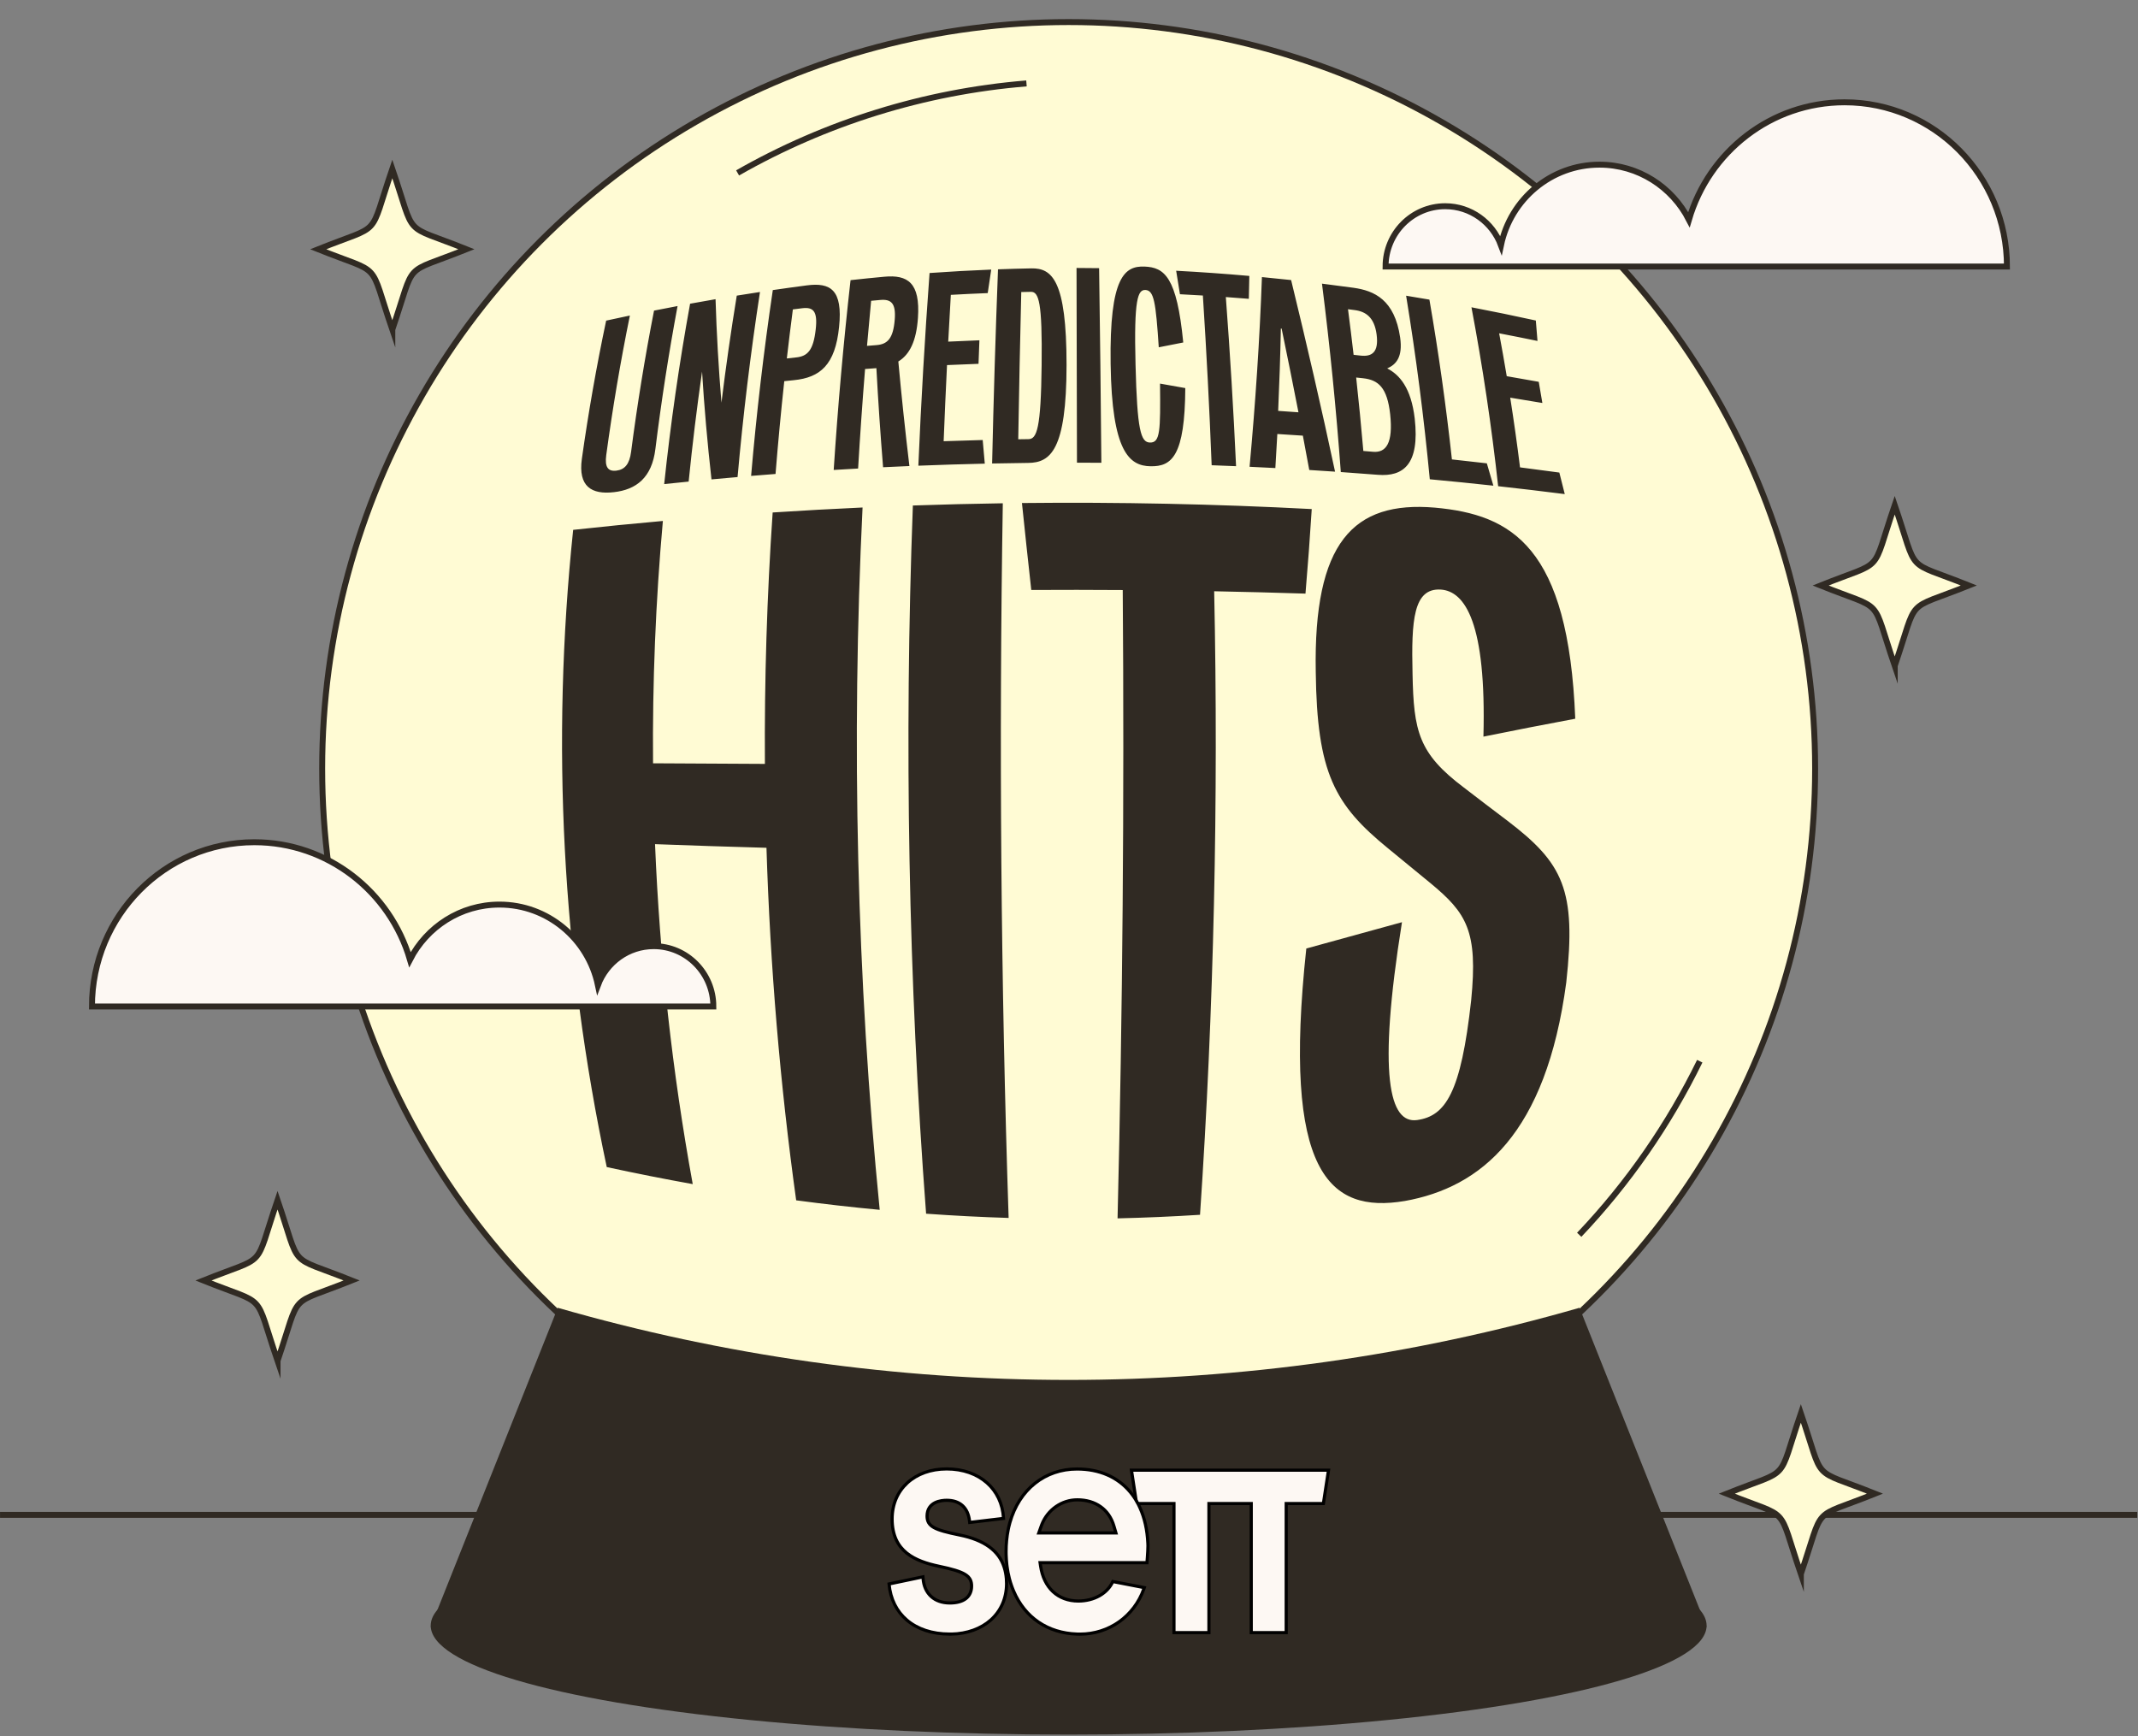 <?xml version="1.0" encoding="UTF-8"?> <svg xmlns="http://www.w3.org/2000/svg" width="543" height="441" viewBox="0 0 543 441" fill="none"><rect x="0" y="0" width="543" height="441" fill="#808080" stroke="none"/><line x1="0.008" y1="384.75" x2="542.815" y2="384.75" stroke="#302A23" stroke-width="1.508"></line><circle cx="271.411" cy="195.193" r="189.587" fill="#FFFBD4" stroke="#302A23" stroke-width="1.508"></circle><g clip-path="url(#clip0_3659_10061)"><path d="M155.917 125.003C150.259 125.655 146.795 123.596 147.779 116.534C149.431 104.784 151.487 93.076 153.949 81.433C155.963 80.991 157.97 80.562 159.975 80.141C157.577 91.9 155.579 103.724 153.97 115.59C153.556 118.657 154.433 119.8 156.566 119.532C158.705 119.264 159.887 117.841 160.286 114.737C161.846 102.734 163.784 90.776 166.108 78.889C168.104 78.493 170.096 78.106 172.086 77.731C169.837 89.762 167.961 101.865 166.456 114.015C165.563 121.347 161.59 124.357 155.914 125.006L155.917 125.003ZM168.689 122.944C170.31 107.593 172.5 92.309 175.264 77.137C177.424 76.741 179.581 76.358 181.732 75.989C181.991 84.632 182.496 93.396 183.231 102.264C184.349 93.171 185.647 84.108 187.121 75.087C189.09 74.767 191.055 74.46 193.017 74.161C190.625 89.722 188.727 105.408 187.322 121.165C185.114 121.353 182.908 121.551 180.699 121.759C179.663 112.522 178.859 103.389 178.307 94.377C176.973 103.66 175.839 112.973 174.901 122.316C172.829 122.52 170.761 122.73 168.689 122.95V122.944ZM190.762 120.872C192.121 105.049 193.958 89.302 196.274 73.677C199.168 73.253 202.053 72.857 204.932 72.479C210.907 71.706 214.085 73.573 213.107 83.029C212.132 92.711 208.284 95.9 201.608 96.561C200.801 96.644 199.994 96.726 199.186 96.811C198.336 104.644 197.599 112.504 196.968 120.379C194.9 120.537 192.831 120.701 190.762 120.872ZM199.832 91.041C200.633 90.953 201.435 90.865 202.236 90.776C205.112 90.469 206.578 88.97 207.172 83.651C207.699 79.017 206.547 77.942 203.729 78.289C202.943 78.386 202.154 78.484 201.368 78.585C200.825 82.728 200.317 86.88 199.835 91.038L199.832 91.041ZM211.739 119.361C212.796 103.197 214.219 87.105 216.019 71.151C218.883 70.837 221.741 70.548 224.593 70.283C230.506 69.735 233.757 71.773 233.136 80.744C232.731 86.591 231.067 90.03 228.154 91.812C228.959 100.607 229.903 109.463 230.966 118.368C228.739 118.459 226.512 118.563 224.282 118.67C223.6 110.237 223.03 101.847 222.582 93.509C222.427 93.521 222.271 93.53 222.113 93.543C221.311 93.6 220.51 93.661 219.706 93.722C219.026 102.121 218.438 110.548 217.939 118.999C215.87 119.111 213.804 119.233 211.736 119.361H211.739ZM220.199 87.846C220.995 87.782 221.79 87.718 222.585 87.654C225.437 87.434 226.86 85.951 227.24 81.168C227.569 77.079 226.381 75.937 223.587 76.184C222.807 76.254 222.027 76.324 221.244 76.397C220.876 80.208 220.528 84.025 220.199 87.849V87.846ZM233.239 118.277C233.94 101.862 234.888 85.533 236.085 69.342C241.316 68.97 246.535 68.68 251.748 68.47C251.453 70.46 251.154 72.449 250.858 74.441C247.736 74.563 244.616 74.712 241.487 74.889C241.252 78.84 241.033 82.801 240.826 86.77C243.467 86.639 246.109 86.526 248.747 86.429C248.668 88.418 248.595 90.411 248.519 92.403C245.856 92.495 243.19 92.604 240.521 92.726C240.204 99.154 239.918 105.6 239.665 112.062C242.97 111.943 246.276 111.842 249.582 111.757C249.756 113.756 249.932 115.757 250.112 117.759C244.488 117.884 238.864 118.057 233.239 118.28V118.277ZM251.974 117.716C252.342 101.177 252.842 84.72 253.469 68.403C256.3 68.3 259.124 68.217 261.948 68.163C267.158 68.074 270.884 71.102 270.878 92.702C270.863 114.35 266.784 117.524 261.129 117.573C258.076 117.606 255.023 117.655 251.97 117.719L251.974 117.716ZM258.609 111.571C259.474 111.559 260.34 111.547 261.208 111.535C263.335 111.516 264.374 108.857 264.55 92.738C264.736 76.647 263.825 74.091 261.827 74.121C261.01 74.137 260.194 74.155 259.377 74.173C259.072 86.569 258.816 99.044 258.609 111.571ZM273.523 117.509C273.495 100.921 273.462 84.418 273.413 68.059C275.323 68.065 277.234 68.08 279.147 68.108C279.388 84.461 279.58 100.958 279.72 117.539C277.654 117.524 275.589 117.515 273.523 117.512V117.509ZM292.208 118.423C286.816 118.328 282.38 114.758 282.072 92.418C281.749 70.131 285.704 67.535 290.667 67.703C295.742 67.907 298.893 70.283 300.517 86.984C298.448 87.379 296.376 87.791 294.298 88.208C293.537 76.674 293.077 73.734 290.889 73.649C289.015 73.594 287.961 75.766 288.397 92.537C288.811 109.335 289.728 112.357 292.065 112.397C294.661 112.461 294.743 109.478 294.618 97.427C296.754 97.798 298.893 98.176 301.035 98.566C300.934 115.778 297.634 118.539 292.205 118.42L292.208 118.423ZM307.731 118.158C307.165 103.715 306.421 89.332 305.501 75.057C303.557 74.938 301.62 74.828 299.679 74.731C299.356 72.741 299.036 70.752 298.716 68.766C304.892 69.092 311.086 69.531 317.298 70.082C317.261 72.016 317.222 73.957 317.173 75.897C315.226 75.736 313.276 75.587 311.332 75.447C312.405 89.677 313.27 104.01 313.931 118.404C311.866 118.316 309.8 118.234 307.731 118.161V118.158ZM317.362 118.554C318.849 102.31 319.93 86.228 320.5 70.374C322.968 70.609 325.439 70.862 327.913 71.13C331.858 87.322 335.618 103.571 339.073 119.794C336.888 119.644 334.707 119.504 332.522 119.37C331.989 116.464 331.447 113.555 330.895 110.648C328.732 110.499 326.569 110.359 324.409 110.228C324.257 113.107 324.089 115.989 323.909 118.877C321.728 118.761 319.546 118.654 317.362 118.554ZM324.622 104.357C326.341 104.473 328.059 104.592 329.777 104.717C328.397 97.625 326.971 90.539 325.503 83.459C325.436 83.453 325.369 83.447 325.305 83.441C325.168 90.377 324.936 97.35 324.622 104.354V104.357ZM340.532 119.894C339.353 103.849 337.76 87.882 335.752 72.041C338.409 72.37 341.071 72.72 343.743 73.089C349.06 73.832 354.2 76.129 355.601 85.71C356.314 90.709 354.571 92.586 352.317 93.573C355.409 95.145 358.392 98.472 359.303 106.295C360.634 118.066 356.314 121.091 349.98 120.595C346.83 120.345 343.679 120.11 340.532 119.891V119.894ZM348.728 114.749C352.015 115.029 353.858 112.577 353.069 105.223C352.323 98.417 350.074 96.495 346.184 96.068C345.602 96.004 345.017 95.943 344.435 95.882C345.111 102.088 345.718 108.309 346.257 114.539C347.079 114.606 347.902 114.676 348.728 114.746V114.749ZM343.786 90.115C344.365 90.179 344.944 90.246 345.52 90.313C348.39 90.642 350.239 89.54 349.62 84.906C349.038 80.61 346.887 79.124 344.066 78.758C343.497 78.685 342.927 78.612 342.36 78.539C342.863 82.392 343.335 86.252 343.783 90.118L343.786 90.115ZM363.133 121.728C361.649 106.1 359.647 90.545 357.118 75.105C359.086 75.425 361.061 75.757 363.035 76.099C365.363 89.549 367.267 103.087 368.751 116.683C371.706 117 374.664 117.332 377.62 117.679C378.18 119.574 378.735 121.466 379.283 123.355C373.897 122.767 368.513 122.225 363.133 121.728ZM380.493 123.486C378.823 108.26 376.562 93.098 373.714 78.045C379.134 79.084 384.581 80.202 390.062 81.406C390.215 83.13 390.355 84.86 390.486 86.594C387.229 85.92 383.984 85.275 380.746 84.656C381.425 88.281 382.068 91.91 382.674 95.544C385.38 96.004 388.091 96.482 390.806 96.976C391.123 98.767 391.427 100.558 391.723 102.35C388.996 101.884 386.275 101.436 383.558 101C384.484 106.889 385.316 112.793 386.05 118.703C389.377 119.123 392.704 119.565 396.034 120.022C396.5 121.847 396.96 123.672 397.411 125.494C391.768 124.778 386.132 124.104 380.493 123.486Z" fill="#302A23"></path><path d="M202.209 304.865C198.114 275.351 195.6 245.389 194.665 215.327C185.208 215.065 175.772 214.757 166.364 214.401C167.552 243.379 170.745 272.262 175.937 300.746C168.713 299.448 161.434 298.004 154.101 296.417C142.755 243.141 139.913 188.524 145.57 134.575C153.157 133.746 160.755 132.994 168.354 132.315C166.516 152.768 165.685 173.32 165.858 193.865C175.294 193.923 184.766 193.974 194.266 194.017C194.129 172.701 194.787 151.376 196.237 130.161C203.845 129.664 211.455 129.244 219.069 128.896C216.165 188.357 217.616 248.719 223.423 307.278C216.385 306.617 209.32 305.812 202.209 304.862V304.865ZM235.207 308.256C230.723 249.225 229.601 188.345 231.847 128.388C239.461 128.126 247.074 127.937 254.688 127.824C253.701 188.326 254.194 249.782 256.169 309.337C249.198 309.121 242.215 308.761 235.207 308.259V308.256ZM283.833 309.447C285.122 257.075 285.557 203.236 285.149 149.862C277.407 149.807 269.66 149.801 261.918 149.844C261.101 142.468 260.309 135.105 259.551 127.76C284.086 127.498 308.624 128.007 333.15 129.295C332.705 136.424 332.172 143.583 331.559 150.767C323.839 150.52 316.106 150.322 308.371 150.17C309.489 203.132 308.292 256.554 304.776 308.536C297.781 308.981 290.804 309.285 283.836 309.444L283.833 309.447ZM356.759 305.035C337.604 308.237 325.634 298.035 331.77 240.908C339.849 238.705 347.954 236.466 356.067 234.221C349.788 273.459 352.926 285.441 359.906 284.475C367.139 283.461 371.051 277.578 373.644 254.041C375.38 236.454 372.525 231.915 363.242 224.256C359.714 221.386 356.152 218.459 352.557 215.488C338.92 204.363 334.484 196.354 334.17 170.666C333.564 137.786 343.646 127.157 364.43 128.93C383.966 130.706 398.358 138.806 400.077 182.544C392.338 183.988 384.563 185.511 376.754 187.093C377.516 158.334 372.138 150.13 365.887 149.74C358.964 149.356 358.431 157.493 358.751 171.144C359.032 185.758 360.272 191.348 371.764 200.006C375.493 202.879 379.195 205.7 382.863 208.463C396.975 219.229 400.406 225.959 397.789 249.551C392.664 287.997 376.127 301.578 356.762 305.038L356.759 305.035Z" fill="#302A23"></path></g><path d="M433.435 413.167L401.159 332.155C316.386 356.586 226.438 356.586 141.664 332.155L109.389 413.167H433.435Z" fill="#302A23"></path><ellipse cx="271.412" cy="412.875" rx="162.023" ry="27.684" fill="#302A23"></ellipse><path d="M99.637 83.702C93.474 65.669 97.457 69.984 80.81 63.307C97.457 56.624 93.474 60.939 99.637 42.906C105.8 60.939 101.817 56.624 118.464 63.301C101.817 69.977 105.8 65.663 99.637 83.696V83.702Z" fill="#FFFBD4" stroke="#302A23" stroke-width="1.508" stroke-miterlimit="10"></path><path d="M457.375 399.768C451.212 381.735 455.195 386.05 438.548 379.373C455.195 372.69 451.212 377.005 457.375 358.972C463.539 377.005 459.556 372.69 476.203 379.367C459.556 386.043 463.539 381.729 457.375 399.762V399.768Z" fill="#FFFBD4" stroke="#302A23" stroke-width="1.508" stroke-miterlimit="10"></path><path d="M481.215 169.103C475.052 151.07 479.035 155.384 462.388 148.708C479.035 142.025 475.052 146.339 481.215 128.306C487.379 146.339 483.396 142.025 500.043 148.701C483.396 155.378 487.379 151.063 481.215 169.096V169.103Z" fill="#FFFBD4" stroke="#302A23" stroke-width="1.508" stroke-miterlimit="10"></path><path d="M70.49 345.621C64.327 327.588 68.31 331.902 51.663 325.226C68.31 318.543 64.327 322.857 70.49 304.824C76.654 322.857 72.671 318.543 89.318 325.219C72.671 331.896 76.654 327.581 70.49 345.614V345.621Z" fill="#FFFBD4" stroke="#302A23" stroke-width="1.508" stroke-miterlimit="10"></path><path d="M337.41 373.404L336.111 381.875H326.662V414.657H317.787V381.875H307.038V414.657H298.16V381.875H288.661L287.362 373.404H337.41Z" fill="#FDF8F3" stroke="black" stroke-width="0.802"></path><path d="M240.445 373.084C244.565 373.085 248.111 374.364 250.656 376.608C253.118 378.779 254.664 381.873 254.876 385.653L246.279 386.674L246.239 386.324C246.046 384.649 245.457 383.318 244.458 382.408C243.458 381.497 242.096 381.05 240.445 381.05C239.735 381.05 238.511 381.139 237.452 381.675C236.916 381.946 236.412 382.338 236.043 382.898C235.673 383.461 235.454 384.171 235.454 385.052C235.454 385.667 235.553 386.223 235.838 386.723C236.124 387.223 236.575 387.627 237.207 387.979C238.447 388.67 240.493 389.211 243.708 389.862H243.708C249.995 391.129 253.667 393.84 255.026 398.023V398.024C255.323 398.931 255.513 399.912 255.596 400.973V400.976L255.597 400.992C255.628 401.388 255.642 401.797 255.642 402.219C255.642 406.001 254.162 409.197 251.63 411.452C249.174 413.638 245.706 414.957 241.591 415.038V415.027H241.19C236.691 415.027 232.975 413.738 230.321 411.475C227.746 409.28 226.141 406.145 225.795 402.3L234.408 400.5L234.439 400.905V400.907C234.587 402.821 235.29 404.386 236.476 405.472C237.662 406.558 239.294 407.129 241.237 407.129C242.936 407.129 244.315 406.776 245.279 406.045C246.26 405.301 246.76 404.204 246.76 402.843C246.76 402.257 246.681 401.708 246.422 401.202C246.162 400.692 245.74 400.263 245.12 399.879C243.902 399.127 241.837 398.506 238.451 397.802C235.45 397.16 232.482 396.233 230.264 394.435C228.07 392.656 226.575 389.995 226.575 385.788C226.575 382.036 227.998 378.869 230.428 376.637C232.861 374.403 236.328 373.084 240.445 373.084Z" fill="#FDF8F3" stroke="black" stroke-width="0.802"></path><path d="M273.536 373.104C279.226 373.104 283.886 375.143 287.06 378.967L287.062 378.969C287.243 379.184 287.417 379.403 287.576 379.626L287.583 379.635C288.153 380.391 288.662 381.213 289.109 382.09L289.296 382.47C289.371 382.628 289.443 382.78 289.511 382.936L289.514 382.941C290.697 385.538 291.373 388.558 291.529 391.936L291.553 392.616C291.553 393.302 291.483 394.609 291.409 395.542V395.543L291.305 396.894H264.157L264.225 397.354L264.278 397.716C264.683 400.475 265.774 402.709 267.433 404.256C269.094 405.805 271.297 406.637 273.87 406.637C277.835 406.637 281.235 404.746 282.636 401.688L290.62 403.233C290.578 403.357 290.535 403.48 290.491 403.603V403.604C288.033 410.463 281.725 415.042 274.293 415.042H274.287L273.537 415.029C266.089 414.779 260.299 410.84 257.427 404.09L257.15 403.405L257.133 403.358L257.13 403.35L257.127 403.343L256.909 402.753C256.703 402.174 256.521 401.579 256.362 400.968V400.96L256.348 400.91C256.096 399.943 255.9 398.936 255.767 397.9V397.897L255.695 397.314C255.652 396.923 255.618 396.528 255.592 396.128L255.56 395.526V395.518L255.528 394.825C255.521 394.587 255.518 394.339 255.518 394.076C255.518 392.133 255.703 390.248 256.064 388.46L256.23 387.7C256.303 387.388 256.389 387.077 256.472 386.768L256.475 386.758L256.477 386.747L256.484 386.714C258.859 378.293 265.387 373.104 273.536 373.104ZM273.603 380.934C269.662 380.934 266.104 383.423 264.613 387.159L264.475 387.525L264.02 388.802L263.829 389.338H283.419L283.268 388.823L282.909 387.601C282.297 385.495 281.14 383.822 279.539 382.677C277.938 381.533 275.917 380.934 273.603 380.934Z" fill="#FDF8F3" stroke="black" stroke-width="0.802"></path><path d="M181.171 255.626H23.355C23.355 232.587 41.818 213.911 64.592 213.911C83.278 213.911 99.063 226.487 104.122 243.729C108.381 235.425 116.959 229.749 126.847 229.749C139.136 229.749 149.398 238.513 151.861 250.2C154.026 244.415 159.549 240.306 166.027 240.306C174.393 240.306 181.171 247.163 181.171 255.626Z" fill="#FDF8F3" stroke="#302A23" stroke-width="1.508"></path><path d="M351.9 67.697H509.716C509.716 44.657 491.254 25.981 468.479 25.981C449.793 25.981 434.009 38.557 428.949 55.799C424.691 47.495 416.113 41.82 406.224 41.82C393.935 41.82 383.673 50.583 381.211 62.27C379.045 56.485 373.523 52.376 367.045 52.376C358.679 52.376 351.9 59.233 351.9 67.697Z" fill="#FDF8F3" stroke="#302A23" stroke-width="1.508"></path><path d="M431.696 269.53C423.839 285.589 413.548 300.487 401.083 313.614" stroke="#302A23" stroke-width="1.508"></path><path d="M187.332 43.915C209.68 31.164 234.729 23.306 260.698 21.186" stroke="#302A23" stroke-width="1.508"></path><defs><clipPath id="clip0_3659_10061"><rect width="257.331" height="241.75" fill="white" transform="translate(142.746 67.697)"></rect></clipPath></defs></svg> 